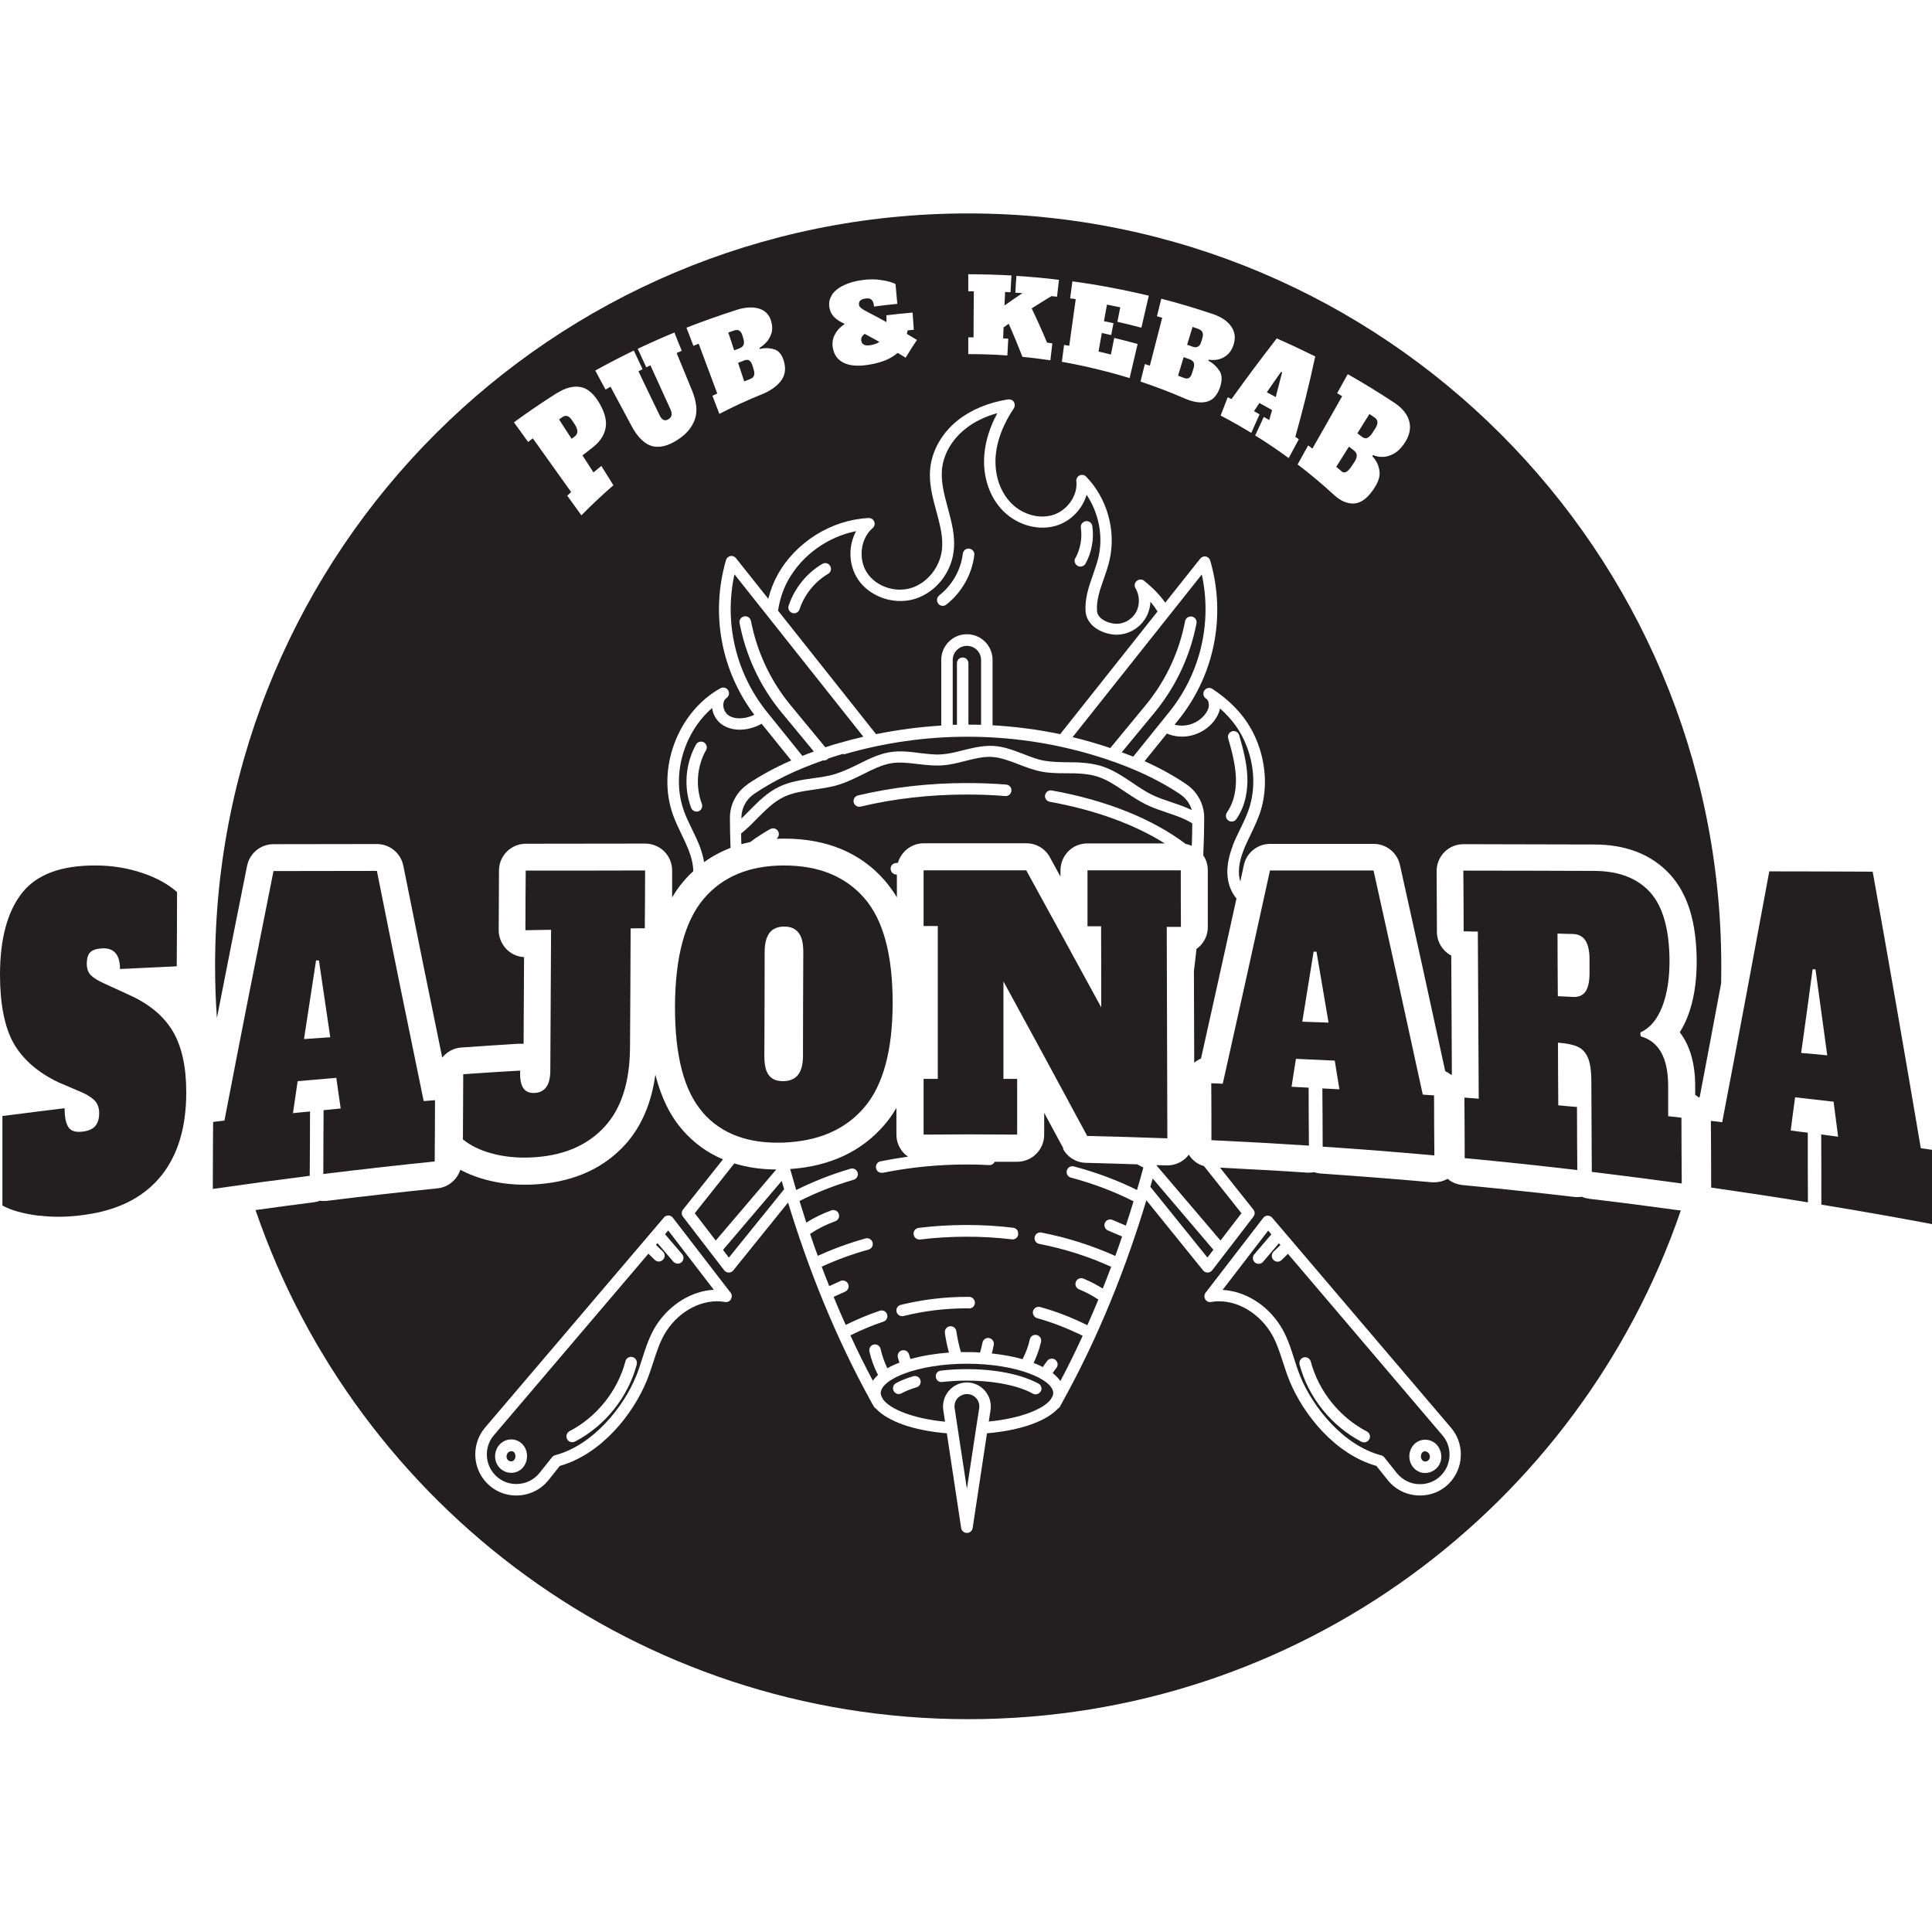 <?xml version="1.0" encoding="UTF-8"?>
<svg id="Layer_1" xmlns="http://www.w3.org/2000/svg" version="1.1" viewBox="0 0 128 128">
  <!-- Generator: Adobe Illustrator 29.6.0, SVG Export Plug-In . SVG Version: 2.1.1 Build 207)  -->
  <defs>
    <style>
      .st0 {
        fill: #231f20;
      }
    </style>
  </defs>
  <path class="st0" d="M2.62,80.55c-1.06-.13-1.88-.36-2.46-.68,0-1.98,0-3.96,0-5.93,1.37-.18,2.75-.35,4.12-.52,0,.6.09,1.02.26,1.27.17.25.49.34.95.28.39-.05.67-.18.83-.38.17-.2.25-.48.25-.85,0-.3-.08-.56-.24-.76-.16-.2-.44-.39-.84-.58-.54-.23-1.07-.46-1.61-.69-1.39-.66-2.38-1.54-2.99-2.61C.3,68.03,0,66.51,0,64.57c0-2.36.49-4.18,1.46-5.41.97-1.23,2.6-1.83,4.87-1.82,1.09,0,2.12.17,3.08.49.96.32,1.73.75,2.32,1.27,0,1.64-.01,3.28-.02,4.92-1.25.06-2.51.12-3.76.18,0-.94-.39-1.4-1.16-1.37-.38.02-.64.1-.8.25-.16.15-.24.41-.24.77,0,.33.09.58.27.76.18.18.48.37.89.55.54.25,1.09.5,1.63.75,1.33.59,2.29,1.39,2.9,2.4.6,1.01.9,2.35.9,4.05,0,2.32-.55,4.13-1.62,5.49-1.07,1.35-2.64,2.22-4.7,2.57-1.2.21-2.33.25-3.39.12Z"/>
  <path class="st0" d="M28.07,72.95c.25-.02.5-.04.75-.06,0,1.35-.01,2.71-.02,4.06-2.46.25-4.92.53-7.38.83,0-1.41.01-2.82.02-4.23.38-.04.75-.07,1.13-.11-.1-.67-.19-1.35-.29-2.03-.85.07-1.71.15-2.56.22-.1.7-.21,1.41-.31,2.12.38-.04.75-.08,1.13-.11,0,1.42-.01,2.84-.02,4.26-2.14.27-4.28.56-6.42.87,0-1.48.01-2.96.02-4.44.25-.03.5-.06.75-.09,1.08-5.63,2.17-11.13,3.25-16.53,2.28,0,4.57-.01,6.85-.01,1.03,5.17,2.07,10.25,3.1,15.25ZM20.15,68.84c.58-.04,1.15-.08,1.73-.12-.25-1.69-.5-3.39-.75-5.09-.06,0-.13,0-.19,0-.27,1.73-.53,3.46-.8,5.21Z"/>
  <path class="st0" d="M32.83,76.48c-.87-.2-1.59-.53-2.16-.99,0-1.44.02-2.88.02-4.32,1.26-.09,2.51-.17,3.77-.24,0,.08,0,.16,0,.24,0,.87.32,1.28.97,1.24.34-.02.59-.15.77-.4.17-.24.26-.61.26-1.1.02-3.1.03-6.21.05-9.31-.57.01-1.13.02-1.7.03,0-1.32.01-2.63.02-3.95,2.64,0,5.27,0,7.91-.01,0,1.28-.01,2.55-.02,3.83-.31,0-.63,0-.94.01-.01,2.62-.02,5.24-.04,7.86-.01,2.29-.56,4.03-1.65,5.24-1.09,1.21-2.59,1.89-4.52,2.05-.97.08-1.89.02-2.75-.18Z"/>
  <path class="st0" d="M46.57,73.71c-1.25-1.42-1.86-3.76-1.85-7.03.01-3.26.65-5.65,1.9-7.13,1.26-1.48,3.03-2.21,5.33-2.21,2.3,0,4.07.73,5.32,2.17,1.25,1.44,1.87,3.75,1.87,6.92,0,3.17-.63,5.48-1.89,6.95-1.26,1.47-3.04,2.23-5.35,2.32-2.31.08-4.08-.56-5.33-1.98ZM52.88,71.2c.22-.28.32-.7.32-1.28,0-2.29.01-4.57.02-6.86,0-.58-.1-1-.32-1.27-.21-.27-.53-.41-.96-.4-.43,0-.75.14-.96.42-.21.28-.32.7-.32,1.28,0,2.3-.01,4.6-.02,6.89,0,.59.1,1.02.32,1.28.21.26.53.38.96.37.43-.01.75-.16.96-.43Z"/>
  <path class="st0" d="M72.05,57.66c2.06,0,4.12,0,6.18,0,0,1.25,0,2.5.01,3.75-.31,0-.63,0-.94,0,.01,4.67.03,9.34.04,14.01-1.77-.07-3.54-.12-5.31-.16-1.85-3.44-3.7-6.85-5.55-10.24,0,2.15,0,4.31,0,6.46.3,0,.6,0,.91,0,0,1.23,0,2.46,0,3.69-2.07-.02-4.14-.02-6.2,0,0-1.23,0-2.46,0-3.69.31,0,.63,0,.94,0,0-3.38,0-6.75,0-10.13-.31,0-.63,0-.94,0,0-1.23,0-2.46,0-3.69,2.27,0,4.53,0,6.8,0,1.65,3.01,3.31,6.03,4.97,9.08,0-1.79,0-3.58-.01-5.37-.3,0-.6,0-.9,0,0-1.24,0-2.47,0-3.71Z"/>
  <path class="st0" d="M94.26,72.52c.25.02.5.04.75.05,0,1.33.01,2.65.02,3.98-2.46-.22-4.93-.42-7.4-.58,0-1.29-.01-2.57-.02-3.86.38.02.75.04,1.13.06-.1-.64-.21-1.27-.31-1.9-.86-.04-1.71-.08-2.57-.12-.1.62-.2,1.24-.29,1.85.38.02.76.04,1.13.06,0,1.28.01,2.56.02,3.84-2.15-.14-4.31-.26-6.46-.36,0-1.26,0-2.51-.01-3.77.25,0,.5.02.76.03,1.05-4.67,2.09-9.38,3.13-14.13,2.29,0,4.57,0,6.86,0,1.09,4.88,2.17,9.82,3.26,14.84ZM86.28,67.69c.58.02,1.16.04,1.74.06-.27-1.57-.53-3.14-.8-4.7-.06,0-.13,0-.19,0-.25,1.55-.5,3.1-.75,4.64Z"/>
  <path class="st0" d="M97.03,72.72c.31.02.63.05.94.07-.02-3.69-.04-7.38-.06-11.07-.31,0-.63-.01-.94-.02,0-1.34-.01-2.68-.02-4.02,2.88,0,5.76.01,8.64.02,1.62,0,2.86.46,3.72,1.4.86.94,1.29,2.47,1.3,4.57,0,1.18-.16,2.2-.49,3.04-.33.84-.81,1.41-1.44,1.69,0,.09.01.18.02.26,1.21.34,1.81,1.43,1.82,3.25,0,.68,0,1.36,0,2.04.29.03.59.06.88.1,0,1.45.01,2.91.02,4.36-1.98-.27-3.97-.53-5.96-.77-.01-2.01-.02-4.02-.03-6.02,0-.67-.08-1.18-.22-1.53-.15-.35-.37-.6-.68-.74-.31-.14-.74-.23-1.31-.27,0,1.38.01,2.77.02,4.15.41.04.83.08,1.24.11,0,1.39.01,2.79.02,4.18-2.48-.29-4.97-.56-7.46-.79,0-1.34-.01-2.68-.02-4.02ZM104.22,66.05c.36.02.64-.1.82-.35.18-.26.27-.67.27-1.23,0-.31,0-.61,0-.92,0-.56-.1-.98-.28-1.25-.18-.27-.46-.41-.82-.42-.34,0-.68-.02-1.02-.03,0,1.38.01,2.77.02,4.15.34.02.68.03,1.02.05Z"/>
  <g>
    <path class="st0" d="M78.76,25.05c.09-.05.16-.15.21-.31.03-.11.07-.21.1-.32.05-.16.06-.29.02-.39-.04-.1-.13-.17-.26-.22-.14-.05-.27-.1-.41-.15-.12.41-.25.82-.37,1.23.13.05.27.1.4.15.13.05.23.05.32,0Z"/>
    <path class="st0" d="M57.25,22.85c.11.04.27.05.47.01.23-.04.4-.11.54-.21-.32-.18-.65-.36-.97-.53-.08.06-.15.12-.19.2-.04.08-.05.16-.04.25.02.14.09.23.2.27Z"/>
    <path class="st0" d="M49,23.07c.13-.05.22-.12.26-.22.04-.1.04-.23,0-.38-.03-.09-.05-.17-.08-.26-.05-.16-.12-.26-.21-.31-.09-.05-.21-.05-.34,0-.13.04-.26.09-.38.13.13.39.26.79.39,1.18.12-.05.25-.09.37-.14Z"/>
    <path class="st0" d="M49.3,25.27c.13-.05.26-.11.4-.16.13-.05.21-.12.25-.22.04-.1.04-.23-.01-.38-.03-.11-.06-.21-.1-.32-.05-.16-.12-.26-.2-.31-.09-.05-.2-.05-.33,0-.14.05-.27.1-.41.16.14.41.27.83.41,1.24Z"/>
    <path class="st0" d="M79.37,22.97c.09-.05.16-.15.21-.31.03-.09.06-.17.08-.26.05-.16.05-.29,0-.39-.04-.1-.14-.17-.27-.22-.13-.04-.26-.09-.38-.13-.12.39-.24.78-.36,1.18.12.04.25.09.37.13.13.05.24.05.33,0Z"/>
    <path class="st0" d="M38.07,28.92c.23-.17.24-.42.04-.75-.06-.09-.12-.19-.18-.28-.11-.17-.22-.28-.33-.32-.11-.04-.23-.02-.35.07-.07.05-.14.1-.21.15.28.43.55.86.83,1.28.07-.05.14-.1.2-.15Z"/>
    <path class="st0" d="M88.85,31.21c.1.09.21.11.31.07.1-.04.21-.14.33-.31.08-.11.15-.23.23-.34.11-.17.17-.32.17-.45,0-.12-.06-.23-.17-.32-.12-.09-.23-.18-.35-.27-.28.45-.56.89-.84,1.34.11.09.22.18.33.27Z"/>
    <path class="st0" d="M90.58,29.01c.11-.04.22-.14.34-.32.06-.09.12-.19.18-.28.11-.17.17-.32.16-.44,0-.12-.07-.23-.19-.31-.11-.08-.23-.16-.34-.23-.27.43-.54.85-.8,1.28.11.08.22.16.32.24.12.08.23.11.34.07Z"/>
    <path class="st0" d="M65,48.02v-4.29c0-.52-.42-.94-.94-.94s-.94.42-.94.94v4.29c.09,0,.19,0,.28,0v-4.08c0-.21.17-.38.38-.38s.38.17.38.38v4.07c.28,0,.56,0,.83.01Z"/>
    <path class="st0" d="M53.91,49.78l-2.14-2.59c-1.3-1.57-2.22-3.45-2.67-5.43l-.1-.46c-.05-.21.08-.41.29-.46.21-.05.41.08.46.29l.1.46c.43,1.87,1.3,3.64,2.51,5.11l2.32,2.81c.32-.11.64-.21.98-.3.51-.15,1.02-.28,1.54-.4l-8.54-10.76c-.71,3.25.11,6.65,2.25,9.24l2.25,2.79c.25-.1.5-.2.76-.29Z"/>
    <path class="st0" d="M55.87,49.94c-.34.1-.67.2-.99.31-.01.02-.03.03-.04.04-.07.06-.16.09-.24.09-.02,0-.05,0-.07,0-1.76.61-3.29,1.35-4.57,2.22-.53.36-.84.95-.84,1.58,0,.02,0,.03,0,.05.17-.16.34-.34.52-.52.59-.59,1.19-1.21,1.97-1.58.72-.35,1.5-.46,2.27-.57.52-.07,1.01-.14,1.46-.28.54-.17,1.06-.42,1.57-.67.66-.33,1.29-.64,1.96-.76.69-.13,1.39-.05,2.06.04.5.06.98.12,1.44.09.46-.03.93-.14,1.42-.27.66-.16,1.34-.33,2.04-.29.7.04,1.35.3,1.98.54.47.18.92.36,1.38.44.44.08.94.09,1.47.1.76,0,1.55.02,2.33.26.73.23,1.39.67,2.02,1.09.42.29.86.58,1.3.8.4.2.84.34,1.3.5.45.15.92.31,1.35.52-.12-.42-.39-.79-.76-1.04-1.6-1.08-3.59-1.97-5.92-2.65-5.35-1.56-11.01-1.56-16.37,0Z"/>
    <path class="st0" d="M44.06,81.77l1.13,1.32c.14.16.12.4-.04.54-.07.06-.16.09-.25.09-.11,0-.21-.05-.29-.13l-1.05-1.23-.1.12.46.44c.15.15.16.39,0,.54-.08.08-.17.12-.27.12s-.19-.04-.27-.11l-.42-.41-10.24,12.03c-.6.7-.62,1.74-.06,2.47.37.48.93.76,1.54.76.6,0,1.17-.26,1.55-.74l.83-1.04c.05-.06.12-.11.2-.13,2.49-.65,4.53-3.17,5.37-5.25.15-.37.28-.76.4-1.15.24-.75.49-1.52.93-2.21.9-1.39,2.35-2.27,3.81-2.35l-3.02-3.93-.21.25ZM34.88,96.78c-.1.37-.37.66-.72.76-.09.03-.19.04-.28.04-.32,0-.63-.14-.84-.4-.3-.37-.32-.91-.06-1.32.18-.28.47-.46.79-.49.31-.03.62.08.84.31.27.28.37.69.27,1.09ZM42.19,90.39c-.57,2.17-2.11,4.09-4.1,5.12-.06.03-.12.04-.18.04-.14,0-.27-.07-.34-.21-.1-.19-.02-.42.16-.52,1.81-.94,3.19-2.67,3.71-4.64.05-.2.26-.33.47-.27.2.05.33.26.27.47Z"/>
    <path class="st0" d="M62.36,48.05v-4.33c0-.94.76-1.7,1.7-1.7s1.7.76,1.7,1.7v4.33c1.5.09,3,.28,4.48.59l6.45-8.13c-.13-.21-.29-.43-.47-.64-.02.37-.12.74-.31,1.06-.4.69-1.16,1.12-1.93,1.12-.07,0-.14,0-.21-.01-.85-.09-1.79-.61-1.85-1.56-.05-.86.23-1.65.5-2.42.14-.4.27-.78.36-1.16.32-1.4.01-2.93-.79-4.12-.28.96-1.07,1.79-2.09,2.07-1.24.34-2.69-.13-3.6-1.17-.81-.92-1.21-2.24-1.08-3.61.08-.89.37-1.8.86-2.7-.83.23-1.55.58-2.13,1.05-.88.7-1.44,1.67-1.54,2.66-.08.83.14,1.67.38,2.55.25.94.52,1.9.39,2.91-.18,1.45-1.2,2.7-2.54,3.13-1.39.44-3.02-.12-3.8-1.29-.63-.95-.65-2.22-.12-3.19-1.88.37-3.59,1.59-4.52,3.28-.33.61-.55,1.28-.65,1.99l6.49,8.18c1.43-.29,2.88-.48,4.33-.57ZM71.25,36.98c.33-.61.46-1.33.36-2.02-.03-.21.12-.4.33-.43.21-.03.4.12.43.33.12.85-.04,1.73-.45,2.48-.07.13-.2.2-.34.2-.06,0-.12-.01-.18-.05-.19-.1-.26-.33-.16-.52ZM62.22,39.45c.86-.67,1.44-1.68,1.57-2.77.03-.21.21-.36.43-.33.21.03.36.22.33.43-.16,1.29-.84,2.48-1.86,3.28-.07.05-.15.08-.23.08-.11,0-.23-.05-.3-.15-.13-.17-.1-.41.07-.54ZM54.86,38.02c-.88.52-1.57,1.38-1.89,2.35-.05.16-.2.26-.36.26-.04,0-.08,0-.12-.02-.2-.07-.31-.28-.24-.48.38-1.15,1.19-2.16,2.23-2.77.18-.11.42-.05.52.14.11.18.05.42-.14.52Z"/>
    <path class="st0" d="M47.9,82.81l.39.51,3.66-4.53c-.05-.18-.11-.37-.16-.55l-3.89,4.57Z"/>
    <path class="st0" d="M33.88,96.15s-.02,0-.03,0c-.09,0-.18.06-.23.14-.08.13-.08.31.01.42.07.09.2.13.31.1.13-.04.18-.16.2-.23.03-.13,0-.28-.08-.36-.06-.06-.13-.08-.18-.08Z"/>
    <path class="st0" d="M64.06,90.35c-3.27,0-5.71,1.03-5.71,1.95,0,.06.02.13.04.19.04.07.08.15.12.23.47.63,1.94,1.26,4.1,1.47l-.11-.74c-.08-.45.05-.93.35-1.29.3-.36.74-.57,1.21-.57s.91.21,1.21.57c.3.36.43.83.35,1.29l-.11.73c2.16-.21,3.63-.84,4.1-1.46.04-.08.08-.15.13-.23.02-.06.04-.13.04-.19,0-.92-2.44-1.95-5.71-1.95ZM60.72,91.91c-.49.15-.81.3-.99.4-.06.03-.12.05-.19.05-.13,0-.26-.07-.33-.2-.1-.18-.04-.42.15-.52.31-.17.7-.33,1.14-.46.2-.06.42.05.48.25.06.2-.05.42-.25.48ZM68.94,92.19c-.07.12-.2.19-.33.19-.06,0-.13-.02-.19-.05-.72-.42-2.25-.86-4.36-.86-.57,0-1.12.03-1.64.09-.21.03-.4-.12-.42-.33-.03-.21.12-.4.33-.42.55-.07,1.13-.1,1.73-.1,2.85,0,4.35.74,4.75.96.18.11.25.34.14.52Z"/>
    <path class="st0" d="M79.63,38.05l-8.57,10.79c.47.11.93.23,1.39.37.38.11.75.23,1.11.35l2.35-2.85c1.22-1.48,2.09-3.25,2.51-5.11l.1-.46c.05-.21.25-.33.46-.29.21.05.33.25.29.46l-.1.46c-.45,1.98-1.38,3.86-2.67,5.43l-2.18,2.64c.26.1.51.19.76.29l2.29-2.84c2.14-2.59,2.96-5.99,2.25-9.24Z"/>
    <path class="st0" d="M94.44,96.15s-.02,0-.03,0c-.05,0-.12.02-.18.08-.08.09-.11.23-.08.36.02.07.07.19.2.23.1.03.24-.01.31-.1.09-.11.1-.29.01-.42-.05-.08-.14-.13-.23-.14Z"/>
    <path class="st0" d="M80,83.31l.39-.51-4.02-4.72c-.05.19-.11.37-.16.56.03.02.05.04.07.07l3.71,4.6Z"/>
    <path class="st0" d="M64.06,92.36c-.24,0-.47.11-.63.29s-.22.43-.18.67l.81,5.32.62-4.09s0,0,0,0l.19-1.22c.04-.25-.02-.49-.18-.68s-.39-.29-.63-.29Z"/>
    <path class="st0" d="M18.11,55.93s6.86-.01,6.86-.01c.85,0,1.58.6,1.75,1.43.85,4.24,1.71,8.5,2.58,12.72.3-.38.76-.64,1.28-.67,1.26-.09,2.52-.17,3.78-.25.04,0,.07,0,.11,0,.07,0,.15,0,.22.01l.03-5.75c-.43-.02-.84-.2-1.15-.51-.34-.34-.53-.8-.53-1.28l.02-3.95c0-.98.8-1.77,1.78-1.77,2.64,0,7.91-.01,7.91-.01.47,0,.93.19,1.26.52.34.34.52.79.52,1.27v1.78c.22-.38.46-.73.74-1.05.21-.25.43-.48.66-.69,0-.42-.11-.89-.31-1.41-.14-.35-.3-.69-.47-1.04-.19-.4-.39-.81-.55-1.25-1.12-3.06.29-6.84,3.13-8.42.18-.1.41-.04.51.13.11.17.06.4-.11.52-.17.11-.2.31-.21.42-.01.26.11.53.29.68.43.34,1.08.27,1.54.1.06-.02.13-.05.19-.08.01,0,.02-.01.03-.02-2.2-2.92-2.9-6.71-1.87-10.24.04-.14.15-.24.29-.27.14-.03.28.03.37.14l2.14,2.69c.14-.55.34-1.08.61-1.57,1.19-2.17,3.56-3.66,6.04-3.78.17,0,.31.09.37.24.06.15.02.33-.11.43-.8.69-.97,2.05-.36,2.97.6.9,1.86,1.33,2.94.99,1.04-.33,1.87-1.36,2.01-2.49.11-.85-.13-1.71-.37-2.61-.25-.91-.5-1.85-.4-2.82.12-1.19.78-2.35,1.82-3.18.88-.7,2.03-1.18,3.34-1.39.15-.02.3.04.38.17.08.13.08.29,0,.42-.7,1.05-1.11,2.1-1.2,3.11-.1,1.16.22,2.27.9,3.04.72.83,1.86,1.2,2.82.94.99-.27,1.73-1.3,1.62-2.25-.02-.16.07-.32.21-.39.15-.07.32-.04.44.08,1.39,1.42,2,3.59,1.55,5.53-.1.43-.24.84-.38,1.24-.26.73-.5,1.42-.45,2.13.03.47.62.79,1.16.84.55.06,1.12-.24,1.41-.73.28-.48.27-1.13-.02-1.62-.1-.16-.06-.36.08-.48.14-.12.35-.13.49-.01.6.48,1.06.96,1.4,1.45l2.32-2.92c.09-.11.23-.17.37-.14.14.03.25.13.29.27,1.08,3.71.26,7.7-2.2,10.67l-.16.2c.69.19,1.5-.05,1.99-.65.12-.15.27-.37.28-.62.01-.19-.06-.38-.19-.46,0,0,0,0,0,0-.18-.12-.23-.35-.11-.53.12-.18.35-.23.53-.11,0,0,0,0,0,0,0,0,0,0,0,0,1.47.97,2.46,2.14,3.01,3.6.57,1.51.63,3.14.16,4.58-.02.07-.05.15-.08.22-.16.43-.36.85-.55,1.25-.17.36-.34.69-.47,1.04-.32.81-.39,1.51-.22,2.08.08-.37.16-.73.24-1.1.18-.82.9-1.4,1.74-1.4,0,0,6.86,0,6.86,0,.84,0,1.56.58,1.74,1.4,1.03,4.62,2.04,9.21,3,13.66.14.06.27.15.39.24.02,0,.03-.02.05-.03l-.04-7.87c-.56-.3-.95-.89-.95-1.57l-.02-4.02c0-.48.18-.93.52-1.27.33-.34.79-.52,1.26-.52,0,0,5.77.01,8.65.02,2.14,0,3.83.67,5.03,1.98,1.18,1.29,1.76,3.17,1.77,5.76,0,1.41-.2,2.66-.62,3.71-.14.36-.31.69-.5.99.58.76,1.02,1.88,1.02,3.55v.6c.09.05.17.11.24.17.02-.01.04-.02.06-.03.47-2.48.95-5,1.42-7.53,0-.37.01-.74.01-1.11,0-27.56-22.34-49.9-49.9-49.9S14.25,36.44,14.25,64c0,1.16.04,2.31.12,3.45.66-3.36,1.32-6.74,2-10.09.17-.83.9-1.43,1.74-1.43ZM89.31,24.8c1.04.59,2.07,1.22,3.08,1.89.55.37.88.79.99,1.28.11.48-.03.98-.39,1.48-.22.31-.47.53-.73.65-.26.13-.5.18-.72.17-.22,0-.41-.05-.57-.12-.02.03-.04.05-.05.08.25.25.41.57.47.95.07.38-.09.83-.47,1.35-.4.55-.83.83-1.27.83-.44,0-.86-.19-1.28-.58-.77-.71-1.57-1.38-2.4-2.01.23-.42.47-.84.7-1.26.1.07.19.14.28.21.66-1.16,1.32-2.31,1.97-3.47-.11-.07-.22-.13-.33-.2.23-.42.47-.84.7-1.26ZM87.13,23.64c-.37,1.75-.81,3.52-1.31,5.3.08.05.15.11.23.16-.22.42-.45.84-.67,1.25-.72-.53-1.46-1.03-2.22-1.5.19-.41.38-.82.57-1.23.12.07.24.14.36.21.06-.22.12-.44.19-.66-.28-.16-.56-.32-.84-.47-.12.18-.24.36-.36.54.12.07.24.14.37.21-.18.41-.37.82-.55,1.23-.66-.4-1.34-.79-2.03-1.15.16-.4.31-.8.47-1.21.08.04.17.08.25.12.95-1.33,1.95-2.67,3-4.02.86.38,1.71.78,2.56,1.2ZM76.65,20.95c.1-.39.19-.77.29-1.16,1.13.29,2.26.63,3.37,1,.61.2,1.04.5,1.28.87.25.37.28.79.11,1.26-.11.29-.26.5-.46.65-.2.14-.4.23-.6.26-.2.03-.39.03-.56,0,0,.02-.02.05-.02.07.31.16.55.39.74.68.18.29.18.68,0,1.16-.19.51-.5.81-.91.89-.41.08-.87,0-1.4-.23-.96-.42-1.94-.79-2.93-1.12.1-.39.19-.77.29-1.16.11.04.22.07.33.11.27-1.06.55-2.12.82-3.18-.12-.03-.24-.07-.36-.1ZM70.49,22.85c.12.02.23.04.35.06.14-1.03.29-2.06.43-3.09-.12-.02-.25-.04-.37-.05.05-.38.1-.75.15-1.13,1.7.23,3.39.55,5.06.95-.16.71-.33,1.41-.49,2.12-.53-.14-1.06-.27-1.59-.39.06-.32.13-.64.19-.96-.29-.06-.59-.12-.88-.18-.07.37-.13.73-.2,1.1.21.04.42.09.63.13-.05.26-.1.53-.15.79-.21-.05-.41-.09-.62-.14-.07.41-.15.82-.22,1.23.28.06.55.13.82.2.07-.37.15-.73.22-1.1.52.12,1.04.26,1.55.4-.18.75-.35,1.51-.53,2.26-1.47-.45-2.97-.81-4.49-1.08.05-.38.1-.75.15-1.13ZM64.14,18.17c.96,0,1.92.03,2.87.08-.02.37-.04.74-.06,1.11-.12,0-.24-.01-.36-.02-.01.3-.03.6-.04.9.39-.28.79-.55,1.19-.82-.16-.01-.31-.02-.47-.03.02-.37.04-.74.07-1.11.94.06,1.88.14,2.82.26-.04.37-.09.75-.13,1.12-.12-.02-.25-.03-.37-.04-.45.27-.88.54-1.31.81.36.75.7,1.5,1.02,2.27.12.02.23.03.35.05-.04.37-.09.75-.13,1.12-.62-.09-1.23-.17-1.85-.23-.29-.74-.59-1.47-.91-2.19-.11.08-.23.16-.34.24-.01.24-.02.49-.03.73.11,0,.22.01.34.02-.02.37-.04.74-.06,1.11-.86-.06-1.72-.09-2.59-.09v-1.11c.12,0,.23,0,.35,0,0-1.02.01-2.03.02-3.05-.12,0-.25,0-.37,0v-1.11ZM55.11,19.54c.17-.25.42-.46.77-.63.35-.17.75-.29,1.22-.35.47-.07.91-.07,1.32,0,.4.06.71.15.91.26.04.44.08.87.12,1.31-.51.05-1.02.11-1.54.18,0-.04-.01-.08-.02-.12-.02-.16-.08-.28-.17-.35-.09-.07-.22-.09-.39-.06-.31.04-.45.18-.42.41.01.09.06.16.15.23.09.07.22.15.4.24.43.22.86.45,1.27.68,0-.1,0-.21,0-.33,0-.04,0-.08-.01-.12.58-.07,1.16-.13,1.74-.18.03.38.06.76.08,1.14-.14.01-.27.02-.41.04-.02.08-.03.15-.05.23.22.13.45.27.67.4-.26.39-.51.78-.75,1.18-.18-.11-.35-.22-.53-.32-.43.38-1.01.62-1.77.76-.72.13-1.29.12-1.73-.07-.44-.19-.7-.52-.79-1.01-.06-.32-.02-.63.14-.91.15-.28.37-.51.65-.69-.3-.13-.53-.28-.7-.45-.17-.17-.28-.38-.32-.64-.05-.3,0-.57.17-.82ZM48.8,20.53c.61-.19,1.12-.21,1.53-.07.41.14.67.44.78.89.07.28.07.53-.01.76-.08.23-.19.42-.34.58-.15.15-.29.27-.44.36,0,.02.01.05.02.07.33-.08.66-.07.97.03.31.1.52.38.64.84.13.5.05.91-.23,1.27-.28.35-.68.63-1.21.85-.97.39-1.92.83-2.85,1.31-.15-.4-.31-.8-.46-1.2.11-.05.21-.1.32-.15-.41-1.1-.82-2.2-1.23-3.3-.12.05-.23.09-.35.14-.15-.4-.31-.8-.46-1.2,1.1-.43,2.21-.82,3.33-1.18ZM41.99,23.22c.19.41.39.82.58,1.24-.09.05-.18.09-.27.14.46.97.93,1.94,1.4,2.91.08.17.17.27.26.31.1.04.2.03.32-.04.12-.07.19-.16.21-.27.02-.11,0-.25-.08-.41-.44-.97-.88-1.93-1.32-2.9-.09.04-.18.09-.27.14-.19-.41-.38-.82-.57-1.23.8-.38,1.61-.74,2.43-1.08.16.4.32.81.49,1.21-.12.05-.23.1-.34.15.34.83.68,1.65,1.02,2.48.31.76.37,1.41.18,1.93-.19.53-.57.98-1.17,1.36-.6.38-1.14.52-1.64.4-.5-.13-.98-.58-1.4-1.38-.46-.85-.91-1.71-1.37-2.56-.11.06-.22.13-.33.19-.23-.42-.46-.84-.68-1.26.84-.47,1.7-.91,2.56-1.33ZM36.93,26.03c.57-.36,1.1-.48,1.57-.38.47.1.88.48,1.24,1.11.36.64.48,1.19.37,1.66-.11.47-.4.89-.9,1.27-.21.16-.42.32-.62.48.24.38.49.75.73,1.13.17-.14.35-.29.52-.43.27.43.53.85.8,1.28-.73.63-1.44,1.3-2.12,1.99-.31-.43-.63-.87-.94-1.3.09-.08.17-.16.26-.24-.85-1.19-1.69-2.37-2.54-3.56-.1.08-.2.16-.31.24-.31-.43-.63-.87-.94-1.3.94-.69,1.9-1.34,2.88-1.96Z"/>
    <path class="st0" d="M80.86,82.19l1.39-1.81-2.48-3.12c-.43-.12-.78-.4-1.01-.76-.06.07-.11.14-.18.21-.33.32-.78.5-1.24.5-.02,0-.05,0-.07,0-.22,0-.44-.01-.65-.02,0,0,0,.01,0,.02l4.25,4.99Z"/>
    <path class="st0" d="M47.42,82.19l4.01-4.71c-1.01,0-1.93-.14-2.78-.4l-2.62,3.3,1.39,1.81Z"/>
    <path class="st0" d="M105.26,79.41c-.17-.02-.32-.06-.47-.12-.09.01-.18.02-.28.02-.07,0-.14,0-.21-.01-2.46-.29-4.95-.55-7.42-.79-.37-.04-.71-.18-.97-.41-.27.15-.57.23-.87.23-.05,0-.11,0-.16,0-2.44-.22-4.92-.41-7.36-.58-.16-.01-.31-.04-.45-.09-.11.02-.22.03-.34.03-.04,0-.08,0-.12,0-1.91-.13-3.85-.23-5.78-.33l2.21,2.78c.11.14.11.33,0,.47l-1.86,2.42s0,0,0,0l-.87,1.13c-.07.09-.18.15-.3.15h0c-.12,0-.22-.05-.3-.14l-3.76-4.65c-1.33,4.41-3.12,8.96-5.53,13.31-.04.08-.08.16-.13.24-.02.04-.04.07-.06.11-.03.06-.08.11-.14.14-.77.84-2.48,1.45-4.7,1.64l-.95,6.28c-.03.19-.19.32-.38.32s-.35-.14-.38-.32l-.95-6.28c-2.21-.18-3.93-.8-4.7-1.64-.06-.03-.1-.08-.14-.14-.02-.04-.04-.07-.06-.11-.05-.07-.09-.15-.13-.23-2.38-4.31-4.16-8.81-5.49-13.17l-3.63,4.5c-.07.09-.18.14-.3.14h0c-.12,0-.23-.06-.3-.15l-.87-1.13s0,0,0,0l-1.86-2.42c-.11-.14-.11-.33,0-.47l2.65-3.33c-1.03-.43-1.91-1.07-2.66-1.92-.84-.96-1.44-2.18-1.82-3.69-.26,1.88-.92,3.43-1.98,4.61-1.4,1.55-3.31,2.44-5.7,2.64-.33.03-.65.04-.97.04-.81,0-1.6-.09-2.34-.27-.71-.17-1.36-.41-1.93-.72-.22.66-.8,1.16-1.51,1.23-2.44.25-4.91.53-7.34.83-.07,0-.15.01-.22.01-.08,0-.16,0-.24-.02-.14.06-.29.09-.44.11-1.27.16-2.54.33-3.82.51,6.72,19.62,25.32,33.73,47.22,33.73s40.49-14.1,47.21-33.71c-.06,0-.11,0-.17-.01-1.96-.27-3.95-.53-5.93-.76ZM48.43,86.08c-.08.13-.24.21-.39.18-1.43-.25-3,.54-3.91,1.96-.39.61-.61,1.3-.85,2.03-.13.4-.26.8-.42,1.2-.93,2.29-3.06,4.91-5.77,5.67l-.75.94c-.52.65-1.3,1.02-2.13,1.02h-.02c-.84,0-1.62-.39-2.14-1.06-.78-1.01-.74-2.46.08-3.43l11.86-13.93c.07-.09.18-.13.3-.13.12,0,.22.06.29.15l3.82,4.96c.1.12.11.3.02.43ZM96.23,98.02c-.51.67-1.29,1.06-2.14,1.06h-.02c-.83,0-1.61-.37-2.13-1.02l-.75-.94c-2.71-.76-4.84-3.38-5.77-5.67-.16-.4-.29-.8-.42-1.2-.24-.73-.46-1.43-.85-2.03-.92-1.42-2.49-2.21-3.91-1.96-.15.03-.31-.04-.39-.18-.08-.13-.07-.31.02-.43l3.82-4.96c.07-.09.18-.15.29-.15.11,0,.23.05.3.13l11.86,13.93c.83.97.86,2.42.08,3.43Z"/>
    <path class="st0" d="M49.52,51.96c.86-.58,1.83-1.11,2.9-1.58l-1.96-2.43c-.06.03-.13.07-.19.1-.08.04-.16.07-.24.1-.85.32-1.71.24-2.28-.21-.31-.25-.52-.63-.57-1.03-1.89,1.63-2.72,4.48-1.86,6.84.14.4.33.77.52,1.17.17.35.35.72.5,1.1.15.39.25.75.31,1.1.53-.39,1.12-.7,1.75-.95-.03-.79-.04-1.47-.04-2,0-.88.44-1.71,1.18-2.21ZM46.77,49.71c-.6,1.07-.7,2.4-.27,3.55.07.2-.03.42-.22.49-.04.02-.09.02-.13.02-.16,0-.3-.1-.36-.25-.51-1.36-.38-2.92.32-4.19.1-.18.34-.25.52-.15.18.1.25.34.15.52Z"/>
    <path class="st0" d="M81.67,56.02c.15-.38.33-.75.5-1.1.19-.4.38-.78.52-1.17.02-.06.05-.13.07-.2.41-1.27.36-2.72-.15-4.07-.37-.99-.95-1.81-1.78-2.54-.06.3-.21.59-.43.87-.77.93-2.04,1.24-3.09.79l-1.48,1.83c1.02.46,1.95.97,2.77,1.53.74.5,1.18,1.33,1.18,2.21,0,.06,0,.12,0,.18,0,0,0,0,0,0,0,.62-.02,1.4-.06,2.32.19.28.3.62.3.98v3.75c.01.48-.18.93-.51,1.27-.07.07-.16.14-.24.2-.05.48-.11.96-.17,1.46l.02,6.08c.14-.12.29-.21.45-.28.8-3.57,1.58-7.12,2.35-10.6-.08-.1-.16-.2-.22-.31-.51-.86-.51-1.94-.02-3.2ZM81.29,53.82c.54-.77.62-1.7.59-2.34-.04-.85-.26-1.7-.51-2.56-.06-.2.06-.41.26-.47.2-.06.41.06.47.26.26.91.5,1.81.54,2.74.03.77-.07,1.88-.73,2.82-.07.11-.19.16-.31.16-.08,0-.15-.02-.22-.07-.17-.12-.21-.36-.09-.53Z"/>
    <path class="st0" d="M85.33,83.07l-.42.41c-.07.07-.17.11-.27.11s-.2-.04-.27-.12c-.15-.15-.14-.39,0-.54l.46-.44-.1-.12-1.05,1.23c-.08.09-.18.13-.29.13-.09,0-.18-.03-.25-.09-.16-.14-.18-.38-.04-.54l1.13-1.32-.21-.25-3.02,3.93c1.46.08,2.91.95,3.81,2.35.45.69.69,1.46.93,2.21.12.38.25.78.4,1.15.84,2.08,2.88,4.6,5.37,5.25.08.02.15.07.2.13l.83,1.04c.38.47.94.75,1.55.74.61,0,1.17-.28,1.54-.76.56-.73.54-1.77-.06-2.47l-10.24-12.03ZM90.72,95.35c-.07.13-.2.21-.34.21-.06,0-.12-.01-.18-.04-1.99-1.04-3.53-2.95-4.1-5.12-.05-.2.07-.41.27-.47.2-.05.41.07.47.27.52,1.97,1.91,3.7,3.72,4.64.19.1.26.33.16.52ZM95.25,97.19c-.2.25-.52.4-.84.4-.1,0-.19-.01-.28-.04-.35-.11-.62-.39-.72-.76-.1-.39,0-.81.27-1.09.22-.23.52-.34.84-.31.33.03.62.21.79.49.26.41.24.95-.06,1.32Z"/>
    <path class="st0" d="M70.46,76.1c-.43-.79-.85-1.58-1.28-2.37v1.45c0,.48-.19.93-.53,1.27-.33.33-.79.52-1.26.52h-.02c-.49,0-.98,0-1.47,0-.06.14-.21.23-.37.22-.49-.03-.99-.04-1.48-.04-1.9,0-3.77.19-5.56.55-.03,0-.05,0-.08,0-.18,0-.34-.12-.37-.31-.04-.21.09-.41.3-.45.6-.12,1.21-.22,1.82-.31-.08-.06-.16-.12-.24-.19-.34-.34-.53-.79-.53-1.27v-1.77c-.24.41-.5.79-.8,1.13-1.51,1.76-3.61,2.74-6.24,2.92.13.46.26.92.4,1.39,1.11-.55,2.31-1.03,3.6-1.41.2-.06.41.06.47.26.06.2-.06.41-.26.47-1.29.38-2.49.85-3.59,1.41.15.48.3.95.45,1.43.52-.33,1.08-.6,1.66-.81.2-.07.42.03.49.23s-.03.42-.23.49c-.59.21-1.15.49-1.67.84.16.48.33.97.51,1.45,1-.45,2.05-.84,3.16-1.15.2-.06.41.06.47.27.06.2-.06.41-.27.47-1.09.3-2.12.68-3.1,1.13.16.43.33.86.5,1.29l.74-.34c.19-.09.42,0,.51.19.09.19,0,.42-.19.51l-.77.35c.25.62.52,1.24.8,1.86.73-.36,1.49-.68,2.26-.94.2-.07.42.04.48.24.07.2-.04.42-.24.48-.75.25-1.48.56-2.19.91.46,1.01.96,2.01,1.49,3.01.09-.14.21-.26.34-.39-.26-.49-.45-1.02-.57-1.56-.04-.21.09-.41.29-.45.21-.05.41.09.45.29.1.44.25.87.45,1.28.24-.14.51-.26.8-.37l-.1-.33c-.06-.2.05-.42.25-.48.2-.06.42.05.48.25l.1.32c.78-.22,1.65-.36,2.55-.43-.12-.43-.21-.87-.27-1.31-.03-.21.12-.4.33-.43.21-.03.4.12.43.33.07.46.17.93.3,1.38.13,0,.25,0,.38,0,.3,0,.59,0,.89.03.06-.21.12-.43.16-.65.04-.21.24-.35.44-.31.21.04.35.24.31.44-.03.19-.08.39-.13.58.72.08,1.41.2,2.04.38.21-.42.38-.86.48-1.32.05-.21.25-.33.46-.28.21.05.33.25.28.46-.11.48-.28.94-.49,1.39.22.08.42.17.61.27.09-.14.19-.28.3-.42.13-.16.38-.19.54-.05.16.13.19.38.05.54-.09.11-.17.22-.24.33.21.16.38.34.51.53.53-.99,1.02-2,1.48-3-.97-.48-1.98-.88-3.02-1.17-.2-.06-.32-.27-.27-.47.06-.2.27-.32.47-.27,1.08.3,2.13.71,3.13,1.21.25-.57.5-1.13.73-1.7-.4-.27-.83-.49-1.28-.68-.2-.08-.29-.3-.21-.5.08-.2.3-.29.5-.21.44.18.87.41,1.28.66.19-.48.38-.96.56-1.44-1.47-.67-3.07-1.19-4.77-1.52-.21-.04-.34-.24-.3-.45.04-.21.24-.34.45-.3,1.74.34,3.38.87,4.89,1.55.16-.43.31-.86.45-1.29l-.94-.4c-.19-.08-.28-.31-.2-.5.08-.19.31-.28.5-.2l.89.38c.18-.54.35-1.08.51-1.61-1.26-.64-2.65-1.17-4.15-1.57-.2-.05-.33-.26-.27-.47.05-.2.26-.33.47-.27,1.51.4,2.91.93,4.18,1.56.15-.5.29-1,.42-1.49-.13-.07-.27-.14-.41-.21-1.13-.04-2.27-.07-3.39-.1-.64-.01-1.23-.37-1.53-.94ZM64.19,86.68h-.13c-1.42,0-2.84.17-4.2.51-.03,0-.06.01-.09.01-.17,0-.33-.12-.37-.29-.05-.2.07-.41.28-.46,1.43-.35,2.9-.53,4.39-.53h.14c.21,0,.38.18.38.39,0,.21-.17.38-.38.38ZM67.46,81.78c-.02.21-.22.36-.42.33-2-.24-4.09-.23-6.08.01-.02,0-.03,0-.05,0-.19,0-.36-.14-.38-.34-.03-.21.12-.4.33-.43,2.05-.25,4.2-.26,6.26-.01.21.02.36.21.33.42Z"/>
    <path class="st0" d="M51.03,54.93c.18-.11.42-.04.52.14.1.17.05.39-.11.5.17,0,.34-.01.51-.01,2.83,0,5.07.94,6.67,2.78.29.34.56.71.8,1.11v-1.51s-.02,0-.03,0c-.19,0-.35-.14-.38-.33-.03-.21.11-.4.32-.43.05,0,.11-.01.16-.02.22-.74.9-1.29,1.71-1.29h6.8c.65,0,1.25.35,1.56.93.23.42.46.84.7,1.28v-.42c0-.47.19-.93.52-1.26.33-.34.79-.52,1.26-.52,0,0,3.36,0,5.13,0-2-1.26-4.62-2.22-7.62-2.76-.21-.04-.35-.24-.31-.44.04-.21.24-.35.44-.31,3.6.64,6.69,1.89,8.87,3.54.14.03.28.07.41.13.02-.56.03-1.06.03-1.49-.49-.31-1.06-.51-1.67-.71-.46-.16-.95-.32-1.39-.54-.49-.24-.95-.55-1.4-.85-.61-.41-1.19-.8-1.82-1-.67-.21-1.4-.22-2.11-.22-.56,0-1.09-.01-1.6-.11-.52-.1-1.03-.29-1.51-.48-.6-.23-1.18-.45-1.75-.49-.58-.04-1.17.11-1.8.27-.5.13-1.03.26-1.56.29-.53.03-1.06-.03-1.58-.09-.64-.08-1.25-.15-1.83-.04-.57.11-1.15.39-1.76.7-.53.26-1.08.54-1.68.72-.51.16-1.05.23-1.58.31-.74.11-1.43.2-2.04.5-.66.32-1.19.86-1.76,1.43-.32.33-.66.67-1.02.96,0,0-.02.01-.03.02,0,.22.01.46.02.71.19-.05.39-.1.58-.14.4-.3.84-.58,1.3-.85ZM56.84,52.7c2.28-.54,4.7-.82,7.22-.82.87,0,1.74.03,2.6.1.21.02.37.2.35.41-.02.21-.2.37-.41.35-.83-.07-1.69-.1-2.54-.1-2.45,0-4.82.27-7.04.8-.03,0-.06.01-.09.01-.17,0-.33-.12-.37-.29-.05-.21.08-.41.28-.46Z"/>
    <path class="st0" d="M84.94,24.67s-.04-.02-.07-.03c-.32.45-.63.9-.94,1.35.2.1.39.21.59.32.14-.55.28-1.09.42-1.63Z"/>
  </g>
  <path class="st0" d="M127.25,76.07c.25.04.5.07.75.11v4.92c-2.44-.46-4.88-.89-7.33-1.29,0-1.55,0-3.1-.01-4.65.37.05.75.1,1.12.15-.1-.78-.2-1.55-.3-2.32-.85-.1-1.7-.19-2.55-.29-.1.74-.2,1.47-.29,2.2.38.05.75.1,1.13.14,0,1.54,0,3.08.01,4.62-2.13-.35-4.27-.67-6.41-.98,0-1.47-.01-2.95-.02-4.42.25.03.5.06.75.09,1.04-5.42,2.07-10.96,3.12-16.62,2.28,0,4.57.01,6.85.02,1.07,5.96,2.13,12.07,3.19,18.33ZM119.33,69.76c.58.05,1.15.1,1.73.16-.26-1.91-.52-3.81-.78-5.7-.06,0-.13,0-.19,0-.25,1.86-.5,3.71-.76,5.55Z"/>
</svg>